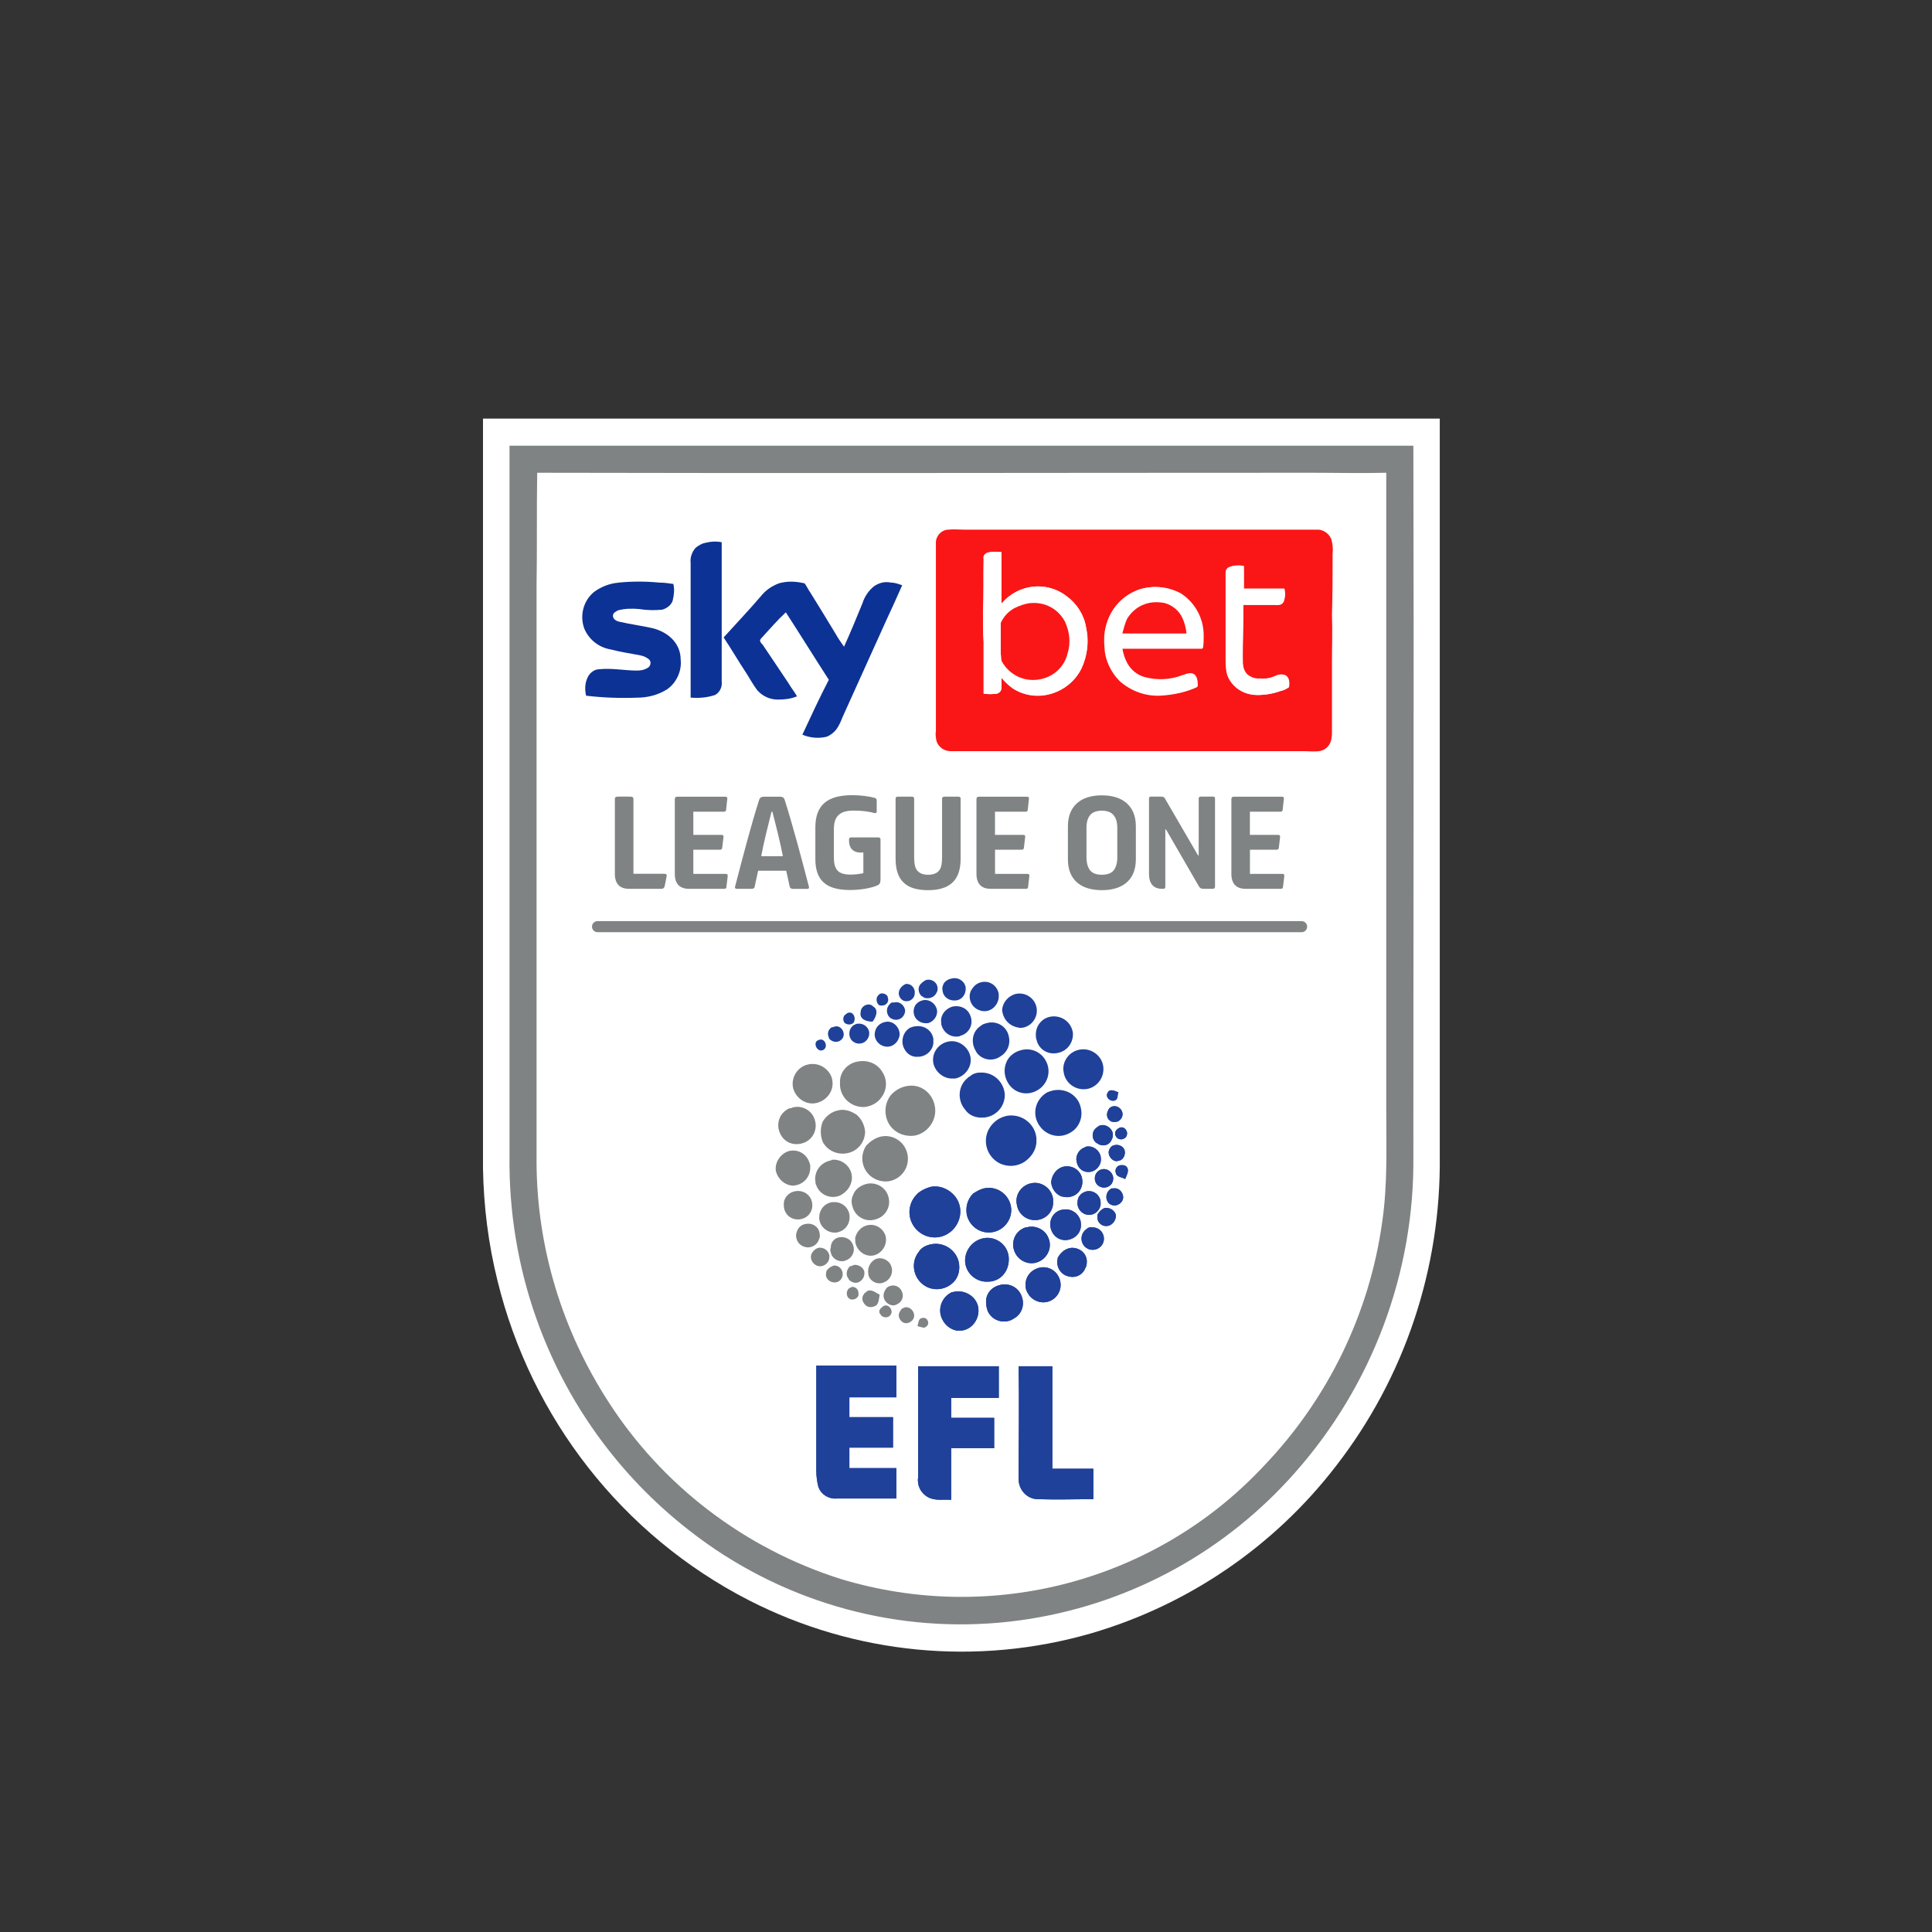 <svg fill="none" height="36" viewBox="0 0 36 36" width="36" xmlns="http://www.w3.org/2000/svg" xmlns:xlink="http://www.w3.org/1999/xlink"><rect x="0" y="0" width="36" height="36" fill="#333333" stroke="none"/><clipPath id="a"><path d="m9 7.8h17.865v23.04h-17.865z"/></clipPath><g clip-path="url(#a)"><path d="m9 7.8h17.828v13.738c.025 2.095-.653 4.128-1.934 5.779-1.146 1.491-2.748 2.587-4.559 3.117-2.131.616-4.411.394-6.382-.616-2.353-1.207-4.054-3.388-4.682-5.951-.172-.69-.259-1.392-.271-2.095 0-4.657 0-9.315 0-13.972z" fill="#fff"/><path d="m9.493 8.305c.012 4.411.012 8.822 0 13.245-.025 2.07.69 4.078 1.996 5.668.53.641 1.146 1.207 1.836 1.663 1.725 1.158 3.82 1.614 5.877 1.294 1.91-.308 3.647-1.269 4.928-2.723 1.442-1.626 2.218-3.733 2.205-5.902-.012-4.411.012-8.822 0-13.233-5.606-.012-11.224-.012-16.843-.012z" fill="#fff"/><path d="m10.011 8.81c4.805.012 9.61 0 14.415.012h1.405v11.902c0 .678.025 1.368-.074 2.045-.234 1.725-1.01 3.327-2.218 4.571-2.008 2.144-5.064 2.945-7.873 2.095-1.787-.554-3.327-1.725-4.337-3.314-.85-1.318-1.318-2.858-1.331-4.423 0-3.585 0-7.171 0-10.768 0-.702-.012-1.405.012-2.119z" fill="#fff"/><path d="m9.493 8.305h16.843c.012 4.411 0 8.822 0 13.233.025 2.168-.764 4.275-2.205 5.902-1.281 1.454-3.019 2.415-4.928 2.723-2.058.333-4.152-.136-5.877-1.294-.69-.468-1.306-1.023-1.836-1.663-1.318-1.589-2.021-3.598-1.996-5.668 0-4.411 0-8.822 0-13.233zm.517.505c-.012.702 0 1.405-.012 2.107v10.768c.012 1.577.481 3.105 1.331 4.423 1.01 1.577 2.55 2.748 4.337 3.314 2.809.85 5.865.049 7.873-2.095 1.207-1.257 1.984-2.858 2.218-4.571.099-.678.074-1.355.074-2.045 0-3.967 0-7.935 0-11.902-.468.012-.936 0-1.405 0-4.805 0-9.61.012-14.415 0z" fill="#7f8384"/><path d="m17.723 18.236c.123-.037.246.037.271.16.012.123-.062.234-.185.246-.123.012-.234-.062-.246-.185-.012-.049 0-.086.025-.136.025-.037.074-.074.136-.086zm-.468.025c.086-.025.185.025.209.111.012.037.012.086-.012.123-.037.086-.136.123-.222.099-.025-.012-.037-.025-.062-.037-.062-.062-.074-.172 0-.234.037-.037.062-.049.086-.062zm1.047.037c.148-.025.283.074.308.222v.062c-.012.148-.136.271-.283.259-.037 0-.062-.012-.099-.025-.136-.062-.197-.222-.136-.357.012-.012.012-.025.025-.037.049-.074.111-.111.185-.123zm-1.429.037c.086-.012.16.049.172.136v.037c0 .086-.074.148-.148.148-.012 0-.012 0-.025 0-.086-.012-.136-.099-.123-.172.012-.074.074-.123.123-.148zm-.48.185c.049-.025.123 0 .148.049v.012c.025.062 0 .123-.062.148-.037.012-.074.012-.099 0-.049-.037-.062-.123-.025-.172.012-.012.025-.025.037-.037zm2.538 0c.172-.037.345.074.382.246.037.172-.074.345-.246.382-.025 0-.062.012-.086 0-.172-.025-.296-.16-.308-.333.012-.136.111-.259.259-.296zm-1.75.123c.111-.037.234.037.271.148.037.111-.037.234-.148.271-.062.012-.136 0-.185-.037-.099-.062-.123-.197-.062-.296.025-.037.074-.074.123-.086zm-.517.037c.086-.025.172.037.197.123.012.037 0 .074-.012.099-.037.086-.136.123-.222.086-.037-.012-.074-.049-.086-.086-.037-.086 0-.172.074-.222zm-.628.185c0-.086.074-.148.148-.148.037 0 .062.012.086.037.111.062.049.209-.012.283-.099 0-.246-.037-.222-.172zm1.725-.111c.136-.025.271.037.32.172.062.148-.012.32-.172.37-.012 0-.025.012-.025.012-.16.037-.308-.062-.345-.222 0-.012 0-.012 0-.025-.025-.136.074-.271.222-.308zm-1.971.123c.111-.049.172.099.111.185-.049.037-.111.037-.16 0-.037-.037-.037-.111 0-.148.012-.012.037-.025.049-.037zm3.82.062c.197-.012.357.123.382.308.012.172-.099.333-.271.37-.185.049-.37-.062-.407-.246-.012-.025-.012-.049-.012-.074-.012-.185.123-.345.308-.357zm-3.093.099c.123-.012.234.086.246.222 0 .025 0 .049-.012.074-.037.123-.16.197-.283.16-.123-.037-.197-.16-.16-.283.025-.099.111-.16.209-.172zm1.873.025c.185-.049.37.062.407.246.037.148-.025.296-.148.37-.148.111-.357.074-.456-.074 0-.012-.012-.012-.012-.025-.099-.16-.062-.37.099-.468.025-.025.062-.037.111-.049zm-2.403.012c.099-.012.197.062.209.16.012.099-.062.197-.16.209-.074.012-.148-.025-.185-.086-.049-.086-.025-.209.062-.259.025-.012.049-.025.074-.025zm1.072.049c.16-.025.308.074.333.234v.062c0 .148-.136.271-.283.271-.111.012-.209-.049-.259-.148-.074-.136-.025-.32.111-.394.037-.012.062-.025.099-.025zm-1.528.012c.136-.062.246.123.16.222-.049.062-.136.074-.209.025-.012-.012-.037-.025-.037-.049-.037-.074-.012-.16.062-.197.012.012.012 0 .025 0zm-.283.246c.123-.062.197.136.086.185s-.197-.148-.086-.185zm2.427.025c.185-.037.37.099.407.283.037.185-.099.37-.283.407-.025 0-.037 0-.062 0-.16 0-.308-.123-.345-.283-.037-.185.086-.37.283-.407zm2.464.148c.209-.025.394.123.419.32.025.209-.123.394-.32.419-.209.025-.394-.123-.419-.32-.037-.197.111-.394.32-.419zm-1.109.012c.185-.049.37.037.456.197.111.197.037.444-.16.554-.172.099-.382.062-.505-.086-.111-.136-.136-.32-.049-.48.049-.086.148-.16.259-.185zm-.764.419c.234-.012.431.16.456.394.012.222-.148.419-.382.444h-.012c-.136.012-.271-.037-.345-.148-.148-.172-.136-.444.049-.591.012-.012.025-.025.037-.025.049-.049.123-.074.197-.074zm1.355.333c.234-.049.468.086.517.32.049.185-.037.382-.197.468-.209.123-.468.049-.591-.16-.123-.209-.049-.468.16-.591.025-.012.062-.025.111-.037zm-.826.468c.259-.025.493.16.517.419v.086c-.012.148-.099.271-.222.357-.136.086-.296.099-.444.037-.222-.099-.333-.357-.246-.591.062-.16.209-.283.394-.308z" fill="#1f419a"/><path d="m20.644 20.355c.037-.074.136-.025.197 0-.025.037 0 .123-.062.148-.086.037-.197-.062-.136-.148zm.062.271c.074-.037.16 0 .197.074.037.074 0 .16-.074.197-.037.012-.086.012-.123 0-.074-.037-.099-.123-.062-.197.012-.037.037-.062.062-.074zm-.234.357c.086-.049.197 0 .246.086.025.049.025.111 0 .16-.037.099-.136.136-.234.099-.025-.012-.037-.025-.062-.037-.074-.062-.086-.185-.012-.259.025-.025.049-.037.062-.049zm.407.025c.062-.012.111.037.123.099 0 .049-.012.086-.062.111-.049.025-.123.012-.148-.049-.012-.012-.012-.037-.012-.062 0-.037.049-.086.099-.099zm-.123.333c.074-.025.172.012.197.086.025.074-.012.172-.086.197 0 0 0 0-.012 0-.099.049-.197-.062-.197-.148 0-.049.037-.123.099-.136zm-.517.025c.123-.025.246.062.271.185v.012c.025.123-.062.246-.185.271-.123.025-.234-.049-.259-.172-.037-.123.037-.246.148-.283.012-.012.025-.012.025-.012zm.554.493c-.025-.062.012-.136.086-.148h.037c.049 0 .086.025.099.074.012.062-.025.123-.049.185-.062-.037-.16-.037-.172-.111zm-.961-.123c.16-.025.308.074.333.234.025.16-.074.308-.234.333-.049.012-.111 0-.16-.012-.111-.049-.172-.148-.185-.259.012-.148.111-.271.246-.296zm.715.049c.099-.012.185.062.197.16v.012c0 .099-.074.172-.172.172s-.172-.074-.172-.172c0-.086.062-.16.148-.172zm-1.306.259c.185-.025.357.111.382.296v.049c.012.185-.136.333-.308.345h-.012c-.172.012-.333-.111-.357-.296-.037-.185.099-.37.296-.394zm-1.91.074c.16-.037.32.025.431.136.185.185.172.48-.012.665s-.48.185-.665 0-.185-.48 0-.665l.025-.025c.062-.049.136-.086.222-.111zm1.01.025c.222-.049.444.099.493.32.049.222-.099.444-.32.493-.222.049-.431-.086-.493-.296-.037-.148 0-.308.111-.419.074-.049.148-.086.209-.099zm2.415 0c.086-.012.16.062.172.148.012.086-.062.16-.148.172-.062 0-.123-.025-.148-.086-.037-.074-.012-.172.062-.222.012-.012.037-.012.062-.012zm-.53.062c.111-.037.234.025.271.136.012.025.012.062.012.099-.012.123-.123.209-.234.197-.123-.012-.209-.123-.197-.234 0-.099.062-.172.148-.197zm.345.308c.099-.025.197.037.222.123v.037c-.012.086-.074.16-.16.172-.099.012-.185-.062-.185-.16 0-.012 0-.037 0-.049.025-.049.074-.099.123-.123zm-.752.025c.148-.025.296.086.32.234v.012c.025.16-.086.296-.246.32-.16.025-.296-.086-.32-.246-.025-.16.086-.308.246-.32zm-.69.333c.16-.049.345.037.407.197.074.172-.012.37-.185.444-.172.074-.37-.012-.444-.185s0-.37.172-.444c.025-.012.037-.012.049-.012zm1.232 0c.123 0 .209.099.209.209 0 .123-.099.209-.209.209-.123 0-.209-.099-.209-.209 0-.074.037-.136.086-.172.037-.037.086-.049.123-.037zm-2.008.197c.222-.025.431.136.444.37s-.136.431-.37.444c-.012 0-.025 0-.025 0-.222.012-.419-.172-.419-.394 0-.209.16-.394.37-.419zm-.961.111c.234-.025.456.148.48.382.012.111-.012.209-.074.296-.148.185-.419.222-.604.074-.185-.148-.222-.419-.074-.604.049-.086.16-.136.271-.148zm2.563.074c.148-.012.283.086.296.234 0 .049 0 .099-.025.136-.049.136-.185.197-.32.16-.148-.037-.234-.185-.197-.333v-.012c.062-.111.148-.172.246-.185zm-.591.37c.148-.037.308.037.37.185.062.136.025.296-.099.394-.148.111-.345.074-.456-.062-.025-.037-.049-.074-.062-.123-.037-.185.062-.345.246-.394zm-.727.32c.148-.037.296.025.37.148.099.16.062.37-.099.468-.025.012-.037.025-.062.037-.172.074-.37 0-.444-.172-.012-.037-.025-.086-.025-.123-.025-.172.086-.32.259-.357zm-.826.123c.197-.025.394.111.419.308.025.197-.111.394-.308.419-.037 0-.062 0-.099 0-.123-.025-.222-.111-.271-.222-.086-.185 0-.407.185-.493.025 0 .049-.012.074-.012zm-2.6 1.38h1.491v.591h-.875v.37h.813v.567h-.813v.382h.875v.567c-.37 0-.739 0-1.109 0-.148.012-.296-.074-.345-.222-.025-.099-.037-.197-.037-.296 0-.641 0-1.294 0-1.959zm1.897.012h1.503v.591h-.887v.37h.801v.567h-.801v.961c-.136-.012-.296.025-.431-.049-.136-.074-.209-.222-.185-.37 0-.702 0-1.38 0-2.07zm1.873 0h.628v1.91h.764v.567c-.345 0-.69.012-1.035 0-.197 0-.357-.172-.357-.37 0-.702.012-1.405 0-2.107z" fill="#1f419a"/><path d="m20.644 20.355c.037-.074.136-.025.197 0-.025.037 0 .123-.062.148-.086.037-.197-.062-.136-.148zm.062.271c.074-.037.16 0 .197.074.037.074 0 .16-.074.197-.037.012-.086.012-.123 0-.074-.037-.099-.123-.062-.197.012-.037.037-.062.062-.074zm-.234.357c.086-.049.197 0 .246.086.025.049.025.111 0 .16-.037.099-.136.136-.234.099-.025-.012-.037-.025-.062-.037-.074-.062-.086-.185-.012-.259.025-.025.049-.037.062-.049zm.407.025c.062-.012.111.037.123.099 0 .049-.012.086-.062.111-.049.025-.123.012-.148-.049-.012-.012-.012-.037-.012-.062 0-.037.049-.086.099-.099zm-.123.333c.074-.025.172.012.197.086.025.074-.012.172-.086.197 0 0 0 0-.012 0-.099.049-.197-.062-.197-.148 0-.049.037-.123.099-.136zm-.517.025c.123-.025.246.062.271.185v.012c.025.123-.062.246-.185.271-.123.025-.234-.049-.259-.172-.037-.123.037-.246.148-.283.012-.012.025-.012.025-.012zm.554.493c-.025-.062.012-.136.086-.148h.037c.049 0 .086.025.099.074.012.062-.025.123-.049.185-.062-.037-.16-.037-.172-.111zm-.961-.123c.16-.025.308.074.333.234.025.16-.074.308-.234.333-.049.012-.111 0-.16-.012-.111-.049-.172-.148-.185-.259.012-.148.111-.271.246-.296zm.715.049c.099-.012.185.062.197.16v.012c0 .099-.074.172-.172.172s-.172-.074-.172-.172c0-.086.062-.16.148-.172zm-1.306.259c.185-.025.357.111.382.296v.049c.012.185-.136.333-.308.345h-.012c-.172.012-.333-.111-.357-.296-.037-.185.099-.37.296-.394zm-1.91.074c.16-.037.32.025.431.136.185.185.172.48-.012.665s-.48.185-.665 0-.185-.48 0-.665l.025-.025c.062-.049.136-.086.222-.111zm1.01.025c.222-.049.444.099.493.32.049.222-.099.444-.32.493-.222.049-.431-.086-.493-.296-.037-.148 0-.308.111-.419.074-.049.148-.086.209-.099zm2.415 0c.086-.012.16.062.172.148.012.086-.062.16-.148.172-.062 0-.123-.025-.148-.086-.037-.074-.012-.172.062-.222.012-.012.037-.012.062-.012zm-.53.062c.111-.037.234.025.271.136.012.025.012.062.012.099-.012.123-.123.209-.234.197-.123-.012-.209-.123-.197-.234 0-.099.062-.172.148-.197zm.345.308c.099-.025.197.037.222.123v.037c-.012.086-.074.16-.16.172-.099.012-.185-.062-.185-.16 0-.012 0-.037 0-.049.025-.049.074-.099.123-.123zm-.752.025c.148-.025.296.086.32.234v.012c.025.16-.086.296-.246.32-.16.025-.296-.086-.32-.246-.025-.16.086-.308.246-.32zm-.69.333c.16-.049.345.037.407.197.074.172-.012.37-.185.444-.172.074-.37-.012-.444-.185s0-.37.172-.444c.025-.012.037-.012.049-.012zm1.232 0c.123 0 .209.099.209.209 0 .123-.099.209-.209.209-.123 0-.209-.099-.209-.209 0-.074.037-.136.086-.172.037-.037.086-.049.123-.037zm-2.008.197c.222-.025.431.136.444.37s-.136.431-.37.444c-.012 0-.025 0-.025 0-.222.012-.419-.172-.419-.394 0-.209.16-.394.37-.419zm-.961.111c.234-.025.456.148.48.382.012.111-.012.209-.074.296-.148.185-.419.222-.604.074-.185-.148-.222-.419-.074-.604.049-.086.16-.136.271-.148zm2.563.074c.148-.012.283.086.296.234 0 .049 0 .099-.025.136-.049.136-.185.197-.32.16-.148-.037-.234-.185-.197-.333v-.012c.062-.111.148-.172.246-.185zm-.591.37c.148-.037.308.037.37.185.062.136.025.296-.099.394-.148.111-.345.074-.456-.062-.025-.037-.049-.074-.062-.123-.037-.185.062-.345.246-.394zm-.727.32c.148-.037.296.025.37.148.099.16.062.37-.099.468-.025.012-.037.025-.062.037-.172.074-.37 0-.444-.172-.012-.037-.025-.086-.025-.123-.025-.172.086-.32.259-.357zm-.826.123c.197-.025.394.111.419.308.025.197-.111.394-.308.419-.037 0-.062 0-.099 0-.123-.025-.222-.111-.271-.222-.086-.185 0-.407.185-.493.025 0 .049-.012.074-.012zm-2.6 1.38h1.491v.591h-.875v.37h.813v.567h-.813v.382h.875v.567c-.37 0-.739 0-1.109 0-.148.012-.296-.074-.345-.222-.025-.099-.037-.197-.037-.296 0-.641 0-1.294 0-1.959zm1.897.012h1.503v.591h-.887v.37h.801v.567h-.801v.961c-.136-.012-.296.025-.431-.049-.136-.074-.209-.222-.185-.37 0-.702 0-1.38 0-2.07zm1.873 0h.628v1.91h.764v.567c-.345 0-.69.012-1.035 0-.197 0-.357-.172-.357-.37 0-.702.012-1.405 0-2.107z" fill="#1f419a"/><g fill="#7f8384"><path d="m16.44 19.973c-.086-.148-.259-.222-.431-.197-.222.025-.37.209-.357.407v.037c.012.246.222.419.456.407.123-.012.246-.074.32-.185.099-.136.111-.32.012-.468z"/><path d="m15.504 20.096c-.062-.197-.259-.308-.456-.259-.197.049-.308.246-.271.431.049.197.246.333.444.283.197-.049.333-.246.283-.444z"/><path d="m17.414 20.589c-.049-.222-.246-.382-.48-.357-.123.012-.246.074-.333.172-.136.172-.136.419 0 .591.111.136.296.197.468.16.246-.062.407-.32.345-.567z"/><path d="m15.171 20.835c-.062-.16-.246-.246-.407-.197-.012.012-.037.012-.049.012-.185.074-.259.283-.185.456.074.185.271.259.456.185.185-.074.259-.283.185-.456z"/><path d="m15.947 20.762c-.099-.062-.209-.099-.32-.074-.136.025-.234.111-.296.209-.049.123-.049.259 0 .382.086.16.271.246.456.209.197-.037.333-.209.333-.407-.012-.123-.074-.246-.172-.32z"/><path d="m16.884 21.427c-.074-.185-.283-.296-.48-.246-.099.025-.185.086-.259.16-.136.197-.086.456.099.591.123.086.283.111.419.049.222-.099.308-.345.222-.554z"/><path d="m15.085 21.673c-.049-.172-.222-.271-.394-.222-.148.049-.259.209-.234.37.037.148.16.259.308.271.185 0 .333-.148.333-.333 0-.025 0-.062-.012-.086z"/><path d="m15.873 21.92c-.012-.185-.185-.333-.382-.308 0 0 0 .012-.012.012-.197.037-.32.222-.283.407 0 .012 0 .037.012.049.062.185.271.271.444.197.123-.062.209-.172.222-.308z"/><path d="m16.551 22.289c-.049-.16-.209-.259-.382-.234-.123.025-.234.099-.271.209-.037.074-.037.148-.012.222.049.185.246.296.431.234.185-.049.296-.246.234-.431z"/><path d="m15.11 22.339c-.062-.123-.197-.172-.32-.136-.099.025-.185.123-.185.222 0 .049 0 .099.025.148.062.136.222.185.357.123.136-.062.185-.222.123-.357z"/><path d="m15.824 22.61c-.037-.136-.16-.222-.296-.209h-.025c-.16.025-.259.172-.234.333.025.136.148.234.283.234.025 0 .049 0 .074-.012.148-.037.234-.197.197-.345z"/><path d="m15.27 22.967c-.025-.123-.148-.185-.259-.16-.074.012-.136.062-.16.136-.049.111.012.246.123.283.111.049.246-.012.283-.123.025-.049.025-.086.012-.136z"/><path d="m16.502 23.029c-.049-.148-.197-.234-.345-.197-.111.025-.197.123-.222.234 0 .049 0 .086.012.123.049.148.209.246.357.197.148-.049.234-.209.197-.357z"/><path d="m15.898 23.213c-.025-.111-.136-.172-.246-.16-.099.012-.172.086-.172.197-.012.025-.012.062 0 .086.025.123.148.185.259.16.012-.012.012-.012.025-.012.111-.037.172-.16.136-.271z"/><path d="m15.455 23.398c-.012-.086-.099-.16-.197-.148-.062.012-.111.062-.136.111-.037.086.012.185.099.222.086.037.185-.012.222-.099.012-.037.012-.062.012-.086z"/><path d="m16.576 23.534c-.062-.074-.16-.111-.259-.074-.099.049-.16.16-.136.283v.012c.025.111.148.185.271.148.025-.012.062-.025.086-.049.099-.086.111-.222.037-.32z"/><path d="m16.108 23.706c-.012-.086-.111-.148-.197-.136-.025.012-.049.025-.074.025-.062.062-.086.16-.025.234.012.037.049.049.074.062.086.037.172-.012.209-.099.012-.025.012-.062.012-.086z"/><path d="m15.701 23.719c-.012-.086-.086-.148-.172-.136-.062.025-.136.074-.136.136-.012.062.012.111.062.148.074.049.172.037.222-.037.025-.037.025-.074.025-.111z"/><path d="m16.81 24.076c-.037-.099-.136-.148-.234-.111-.037.012-.062.037-.074.062-.062.086-.049.197.037.259.049.037.111.049.16.025.099-.037.148-.136.111-.234z"/><path d="m15.997 24.101c0-.074-.049-.123-.123-.123-.012.012-.025.012-.049.025-.049.037-.062.111-.025.172.012.012.025.025.049.037.062.012.123-.012.148-.074z"/><path d="m16.391 24.125c-.074-.037-.136-.099-.222-.074 0 0 0 0-.012.012-.074.037-.111.123-.074.197.012.012.012.025.025.037.049.074.148.074.222.025.049-.049.049-.136.062-.197z"/><path d="m16.588 24.507c.074-.074-.025-.222-.123-.172-.049.037-.099.074-.074.136.012.012.025.037.037.049.049.037.123.037.16-.012z"/><path d="m17.007 24.593c.086-.111-.049-.283-.172-.222-.025.012-.049.025-.062.062-.049.062-.025.148.037.197s.148.025.197-.037z"/><path d="m17.278 24.593c-.025-.037-.074-.049-.123-.025-.049.025-.037.099-.062.136.037.025.086.025.123.037.049-.012.099-.062.074-.123 0-.012-.012-.012-.012-.025z"/></g><path d="m13.091 10.129c.123-.037.246-.049.357-.025v2.6c.012.099-.037.197-.123.246-.148.049-.296.062-.456.049v-2.513c-.012-.099.025-.197.086-.271.037-.037.086-.062.136-.086z" fill="#0d3295"/><path d="m11.524 10.856c.259-.025.505-.025.764 0 .086 0 .172.012.259.025.025.099.012.209-.012.308-.025.086-.111.148-.197.172-.136.012-.283.012-.419-.012-.136-.012-.271-.012-.407.025-.037.025-.074.037-.086.074-.025.074.049.123.111.136.209.049.419.074.628.123.148.037.283.111.382.222.086.099.136.222.136.357.025.209-.074.431-.246.554-.172.111-.37.16-.567.16-.32.012-.641 0-.949-.037-.025-.111-.025-.222.025-.333.037-.086.123-.16.222-.16.234-.025.468.025.702.025.074 0 .136-.012.197-.049.049-.025.074-.099.037-.148-.049-.049-.111-.074-.172-.086-.185-.037-.37-.062-.554-.111-.222-.037-.407-.185-.493-.394-.086-.246-.012-.517.185-.678.136-.099.296-.16.456-.172z" fill="#0d3295"/><path d="m14.519 10.868c.136-.037.271-.037.407-.012.025.012.062 0 .074.025.037.049.062.111.099.16.16.259.32.517.468.764.049.086.099.16.16.246.123-.271.234-.542.345-.813.037-.123.123-.246.222-.32.099-.062.197-.086.308-.062.074 0 .136.025.209.049-.099.222-.197.444-.296.653-.271.604-.542 1.195-.813 1.799-.025.062-.049.123-.086.185-.049.086-.123.148-.209.185-.148.037-.308.025-.456-.037.16-.345.32-.69.493-1.023-.271-.419-.53-.838-.801-1.257-.16.148-.296.308-.444.468-.012.012-.025.025-.037.049 0 .037.025.062.049.086.16.234.32.48.48.715.049.086.111.16.16.246-.111.049-.234.062-.357.062-.148 0-.283-.062-.382-.172-.074-.099-.136-.209-.197-.308-.148-.222-.283-.456-.431-.678.234-.259.468-.505.69-.764.086-.111.209-.197.345-.246z" fill="#0d3295"/><path d="m17.66 9.87c.111-.012.234 0 .345 0h6.518c.123-.012.234.062.283.173.025.086.037.185.025.283 0 .382 0 .752-.012 1.134.012.283 0 .579 0 .862v1.343c0 .074-.012.148-.049.209-.049.074-.111.111-.197.123-.086.012-.172 0-.271 0h-6.592c-.111 0-.222-.074-.259-.185-.012-.062-.025-.123-.012-.185 0-1.158 0-2.329 0-3.487-.012-.136.086-.259.222-.271z" fill="#fa1616"/><path d="m18.39 10.301c.086-.025.185-.025.271-.012v.961c.308-.37.85-.431 1.22-.136.185.136.32.345.357.579.049.259.025.517-.086.764-.099.197-.259.345-.456.431-.271.111-.579.099-.826-.062-.074-.049-.148-.123-.209-.197v.197c0 .049-.037.086-.086.099-.086.012-.16.012-.246 0 0-.32 0-.641 0-.961-.012-.197-.012-.394-.012-.579.012-.32 0-.653.012-.973-.012-.049.025-.086.062-.111z" fill="#fefefe"/><path d="m19.2 11.238c-.099.012-.209.037-.296.099-.111.062-.197.16-.246.271-.012.197 0 .382 0 .579 0 .049-.012.099.025.148.136.222.382.345.641.333.283-.025.517-.222.579-.493.049-.197.037-.407-.049-.591-.123-.234-.382-.382-.653-.345z" fill="#fefefe"/><path d="m22.872 10.585c.086-.049.197-.049.296-.025v.419h.752c.025.086.025.172-.012.246-.025.062-.111.049-.172.049h-.567c0 .357-.012.715-.012 1.072 0 .086.025.172.086.234s.148.086.234.074c.099 0 .197-.012.296-.062.049-.025.111-.037.172-.012.074.037.074.148.074.222-.049.037-.099.062-.16.074-.136.049-.283.074-.431.074-.172 0-.333-.062-.444-.185-.062-.074-.111-.172-.123-.271-.012-.074-.012-.136-.012-.209 0-.505 0-1.023 0-1.528-.012-.062-.025-.123.025-.172z" fill="#fefefe"/><path d="m21.246 10.979c.246-.074.517-.049.752.074.271.172.431.468.431.788 0 .074 0 .148-.012.234-.505 0-1.01 0-1.503 0 .012.099.049.209.099.296.074.123.185.209.32.246.234.062.48.049.702-.037.074-.025.16-.062.222-.012s.062.148.062.222c-.222.099-.456.16-.69.16-.283.012-.554-.086-.752-.271-.16-.16-.271-.382-.283-.616-.012-.136-.012-.271.025-.407.062-.308.308-.567.628-.678z" fill="#fefefe"/><path d="m21.32 11.262c-.136.049-.246.148-.308.271-.037.086-.074.172-.086.271h1.195c-.012-.111-.037-.209-.086-.308-.062-.123-.185-.222-.32-.259-.148-.025-.283-.025-.394.025z" fill="#fefefe"/><path d="m18.39 10.301c-.049.025-.074.062-.062.111 0 .32.012.653-.012.973 0 .197 0 .394.012.579v.961c.086.012.16.012.246 0 .049-.012.074-.049.086-.099 0-.062 0-.136 0-.197.062.074.136.136.209.197.246.16.554.185.826.062.197-.086.357-.234.456-.431.111-.234.148-.505.086-.764-.037-.234-.172-.444-.357-.579-.382-.296-.912-.234-1.22.136 0-.32 0-.641 0-.961-.086-.012-.185-.012-.271.012z" fill="#fff"/><path d="m22.874 10.585c-.049.049-.037.123-.037.172v1.528c0 .074 0 .136.012.209.012.099.062.197.136.271.123.123.283.185.444.185.148 0 .296-.025.431-.074.049-.012.111-.037.16-.074.012-.074.012-.185-.074-.222-.062-.012-.123-.012-.172.012-.086.037-.185.062-.296.049-.086.012-.172-.025-.234-.074-.062-.062-.086-.148-.086-.234-.012-.357.012-.715.012-1.072h.579c.062 0 .136.012.172-.049.025-.074.037-.16.012-.246-.259 0-.505 0-.752 0 0-.136 0-.283 0-.419-.111-.025-.222-.012-.308.037z" fill="#fff"/><path d="m21.247 10.979c-.32.099-.554.357-.641.69-.037.136-.037.271-.025.407.012.234.123.456.283.616.209.185.48.283.751.271.234-.012.481-.062.69-.16 0-.074 0-.172-.062-.222s-.148-.012-.222.012c-.222.086-.468.099-.702.037-.136-.037-.246-.123-.32-.246-.049-.086-.086-.197-.099-.296h1.503c.012-.074.012-.148.012-.234 0-.32-.16-.616-.431-.788-.222-.136-.493-.16-.739-.086z" fill="#fff"/><path d="m21.321 11.262c.123-.049.259-.049.382-.025.136.037.259.136.32.259.049.099.074.197.086.308h-1.195c.025-.099.049-.185.086-.271.074-.123.185-.222.32-.271z" fill="#fa1616"/><path d="m19.203 11.238c.271-.025.517.111.641.345.086.185.111.394.049.591-.062.271-.296.468-.579.493-.259.025-.505-.099-.641-.333-.025-.037-.012-.099-.025-.148 0-.197 0-.382 0-.579.049-.111.136-.209.246-.271.099-.049.197-.086.308-.099z" fill="#fa1616"/><path d="m11.031 17.267c0 .057.046.103.103.103h13.12c.057 0 .103-.046.103-.103 0-.057-.046-.103-.103-.103h-13.12c-.057 0-.103.046-.103.103z" fill="#7f8384"/><path d="m12.421 16.335-.035.174c-.011.042-.031.053-.067.053h-.595c-.17 0-.267-.088-.267-.28v-1.389c0-.04.017-.049.068-.049h.21c.05 0 .068.009.068.049v1.389h.573c.035 0 .055.011.044.053z" fill="#7f8384"/><path d="m13.56 16.322-.024.203c-.002.027-.013.037-.042.037h-.653c-.17 0-.267-.088-.267-.28v-1.389c0-.031.013-.048.048-.048h.893c.026 0 .042.013.037.039l-.022.203c-.002.027-.015.038-.042.038h-.569v.432h.525c.031 0 .04.014.038.038l-.025.203c-.002.024-.015.035-.044.035h-.494v.45h.602c.029 0 .04.011.038.04z" fill="#7f8384"/><path d="m14.588 15.954c-.049-.256-.128-.567-.196-.829h-.016c-.066.263-.145.574-.192.829zm-.891.567c.152-.585.302-1.157.447-1.612.013-.044.042-.064.095-.064h.287c.062 0 .084.02.097.064.144.455.298 1.028.45 1.614.007.029-.004.04-.037.04h-.258c-.035 0-.058-.015-.062-.038l-.066-.3h-.523c-.024.102-.044.201-.066.304-.005.02-.025.033-.053.033h-.274c-.035 0-.044-.015-.037-.042z" fill="#7f8384"/><path d="m16.043 15.887c-.148 0-.223-.084-.223-.225v-.016c0-.028.011-.042.038-.042h.507c.029 0 .042.013.042.039v.745c0 .06-.015.091-.059.11-.119.053-.324.086-.509.086-.446 0-.646-.179-.646-.578v-.589c0-.426.236-.6.686-.6.155 0 .309.02.415.049.033.008.042.022.042.059v.194c0 .031-.02.038-.053.029-.097-.029-.242-.044-.377-.044-.216 0-.368.07-.368.342v.518c0 .133.02.203.069.258.04.046.119.075.24.075.086 0 .19-.014.24-.027v-.386z" fill="#7f8384"/><path d="m16.842 16.45c-.104-.095-.154-.245-.154-.45v-1.118c0-.022.011-.037.039-.037h.267c.027 0 .04.013.04.037v1.087c0 .106.011.194.057.252.04.05.108.079.203.079.097 0 .166-.029.205-.079.046-.058.055-.146.055-.252v-1.087c0-.024.015-.037.042-.037h.264c.029 0 .04.015.04.037v1.118c0 .212-.055.364-.167.459-.102.086-.247.128-.439.128-.203 0-.353-.044-.452-.137z" fill="#7f8384"/><path d="m19.181 16.322-.024.203c-.002.027-.013.037-.042.037h-.653c-.17 0-.267-.088-.267-.28v-1.389c0-.031.013-.048.048-.048h.893c.026 0 .042.013.037.039l-.022.203c-.002.027-.015.038-.042.038h-.569v.432h.525c.031 0 .04.014.038.038l-.024.203c-.003.024-.016.035-.044.035h-.494v.45h.602c.029 0 .04.011.038.04z" fill="#7f8384"/><path d="m20.737 16.234c.053-.053.082-.146.082-.256v-.549c0-.126-.031-.203-.084-.256-.044-.044-.117-.067-.203-.067s-.161.022-.205.067c-.053.053-.082.13-.082.256v.549c0 .11.029.203.082.256.044.044.119.066.205.066s.161-.022.205-.066zm-.67.207c-.108-.094-.168-.238-.168-.428v-.62c0-.216.082-.373.223-.468.106-.07.245-.105.41-.105.172 0 .318.039.426.117.13.095.207.247.207.456v.62c0 .21-.073.362-.205.457-.106.077-.252.117-.428.117-.197 0-.355-.048-.465-.146z" fill="#7f8384"/><path d="m22.64 14.882v1.643c0 .024-.018.037-.042.037h-.172c-.049 0-.071-.019-.086-.046l-.613-1.06h-.013v1.069c0 .026-.013.037-.042.037h-.015c-.157 0-.247-.088-.247-.28v-1.4c0-.024.008-.038.035-.038h.194c.04 0 .062.016.075.047l.609 1.047h.013v-1.056c0-.026.011-.038.036-.038h.229c.029 0 .04.011.04.038z" fill="#7f8384"/><path d="m23.931 16.322-.024.203c-.002.027-.013.037-.042.037h-.653c-.17 0-.267-.088-.267-.28v-1.389c0-.031.013-.048.048-.048h.893c.027 0 .042.013.037.039l-.022.203c-.002.027-.015.038-.042.038h-.569v.432h.525c.031 0 .04.014.038.038l-.024.203c-.003.024-.016.035-.044.035h-.494v.45h.602c.029 0 .04.011.038.04z" fill="#7f8384"/></g></svg>